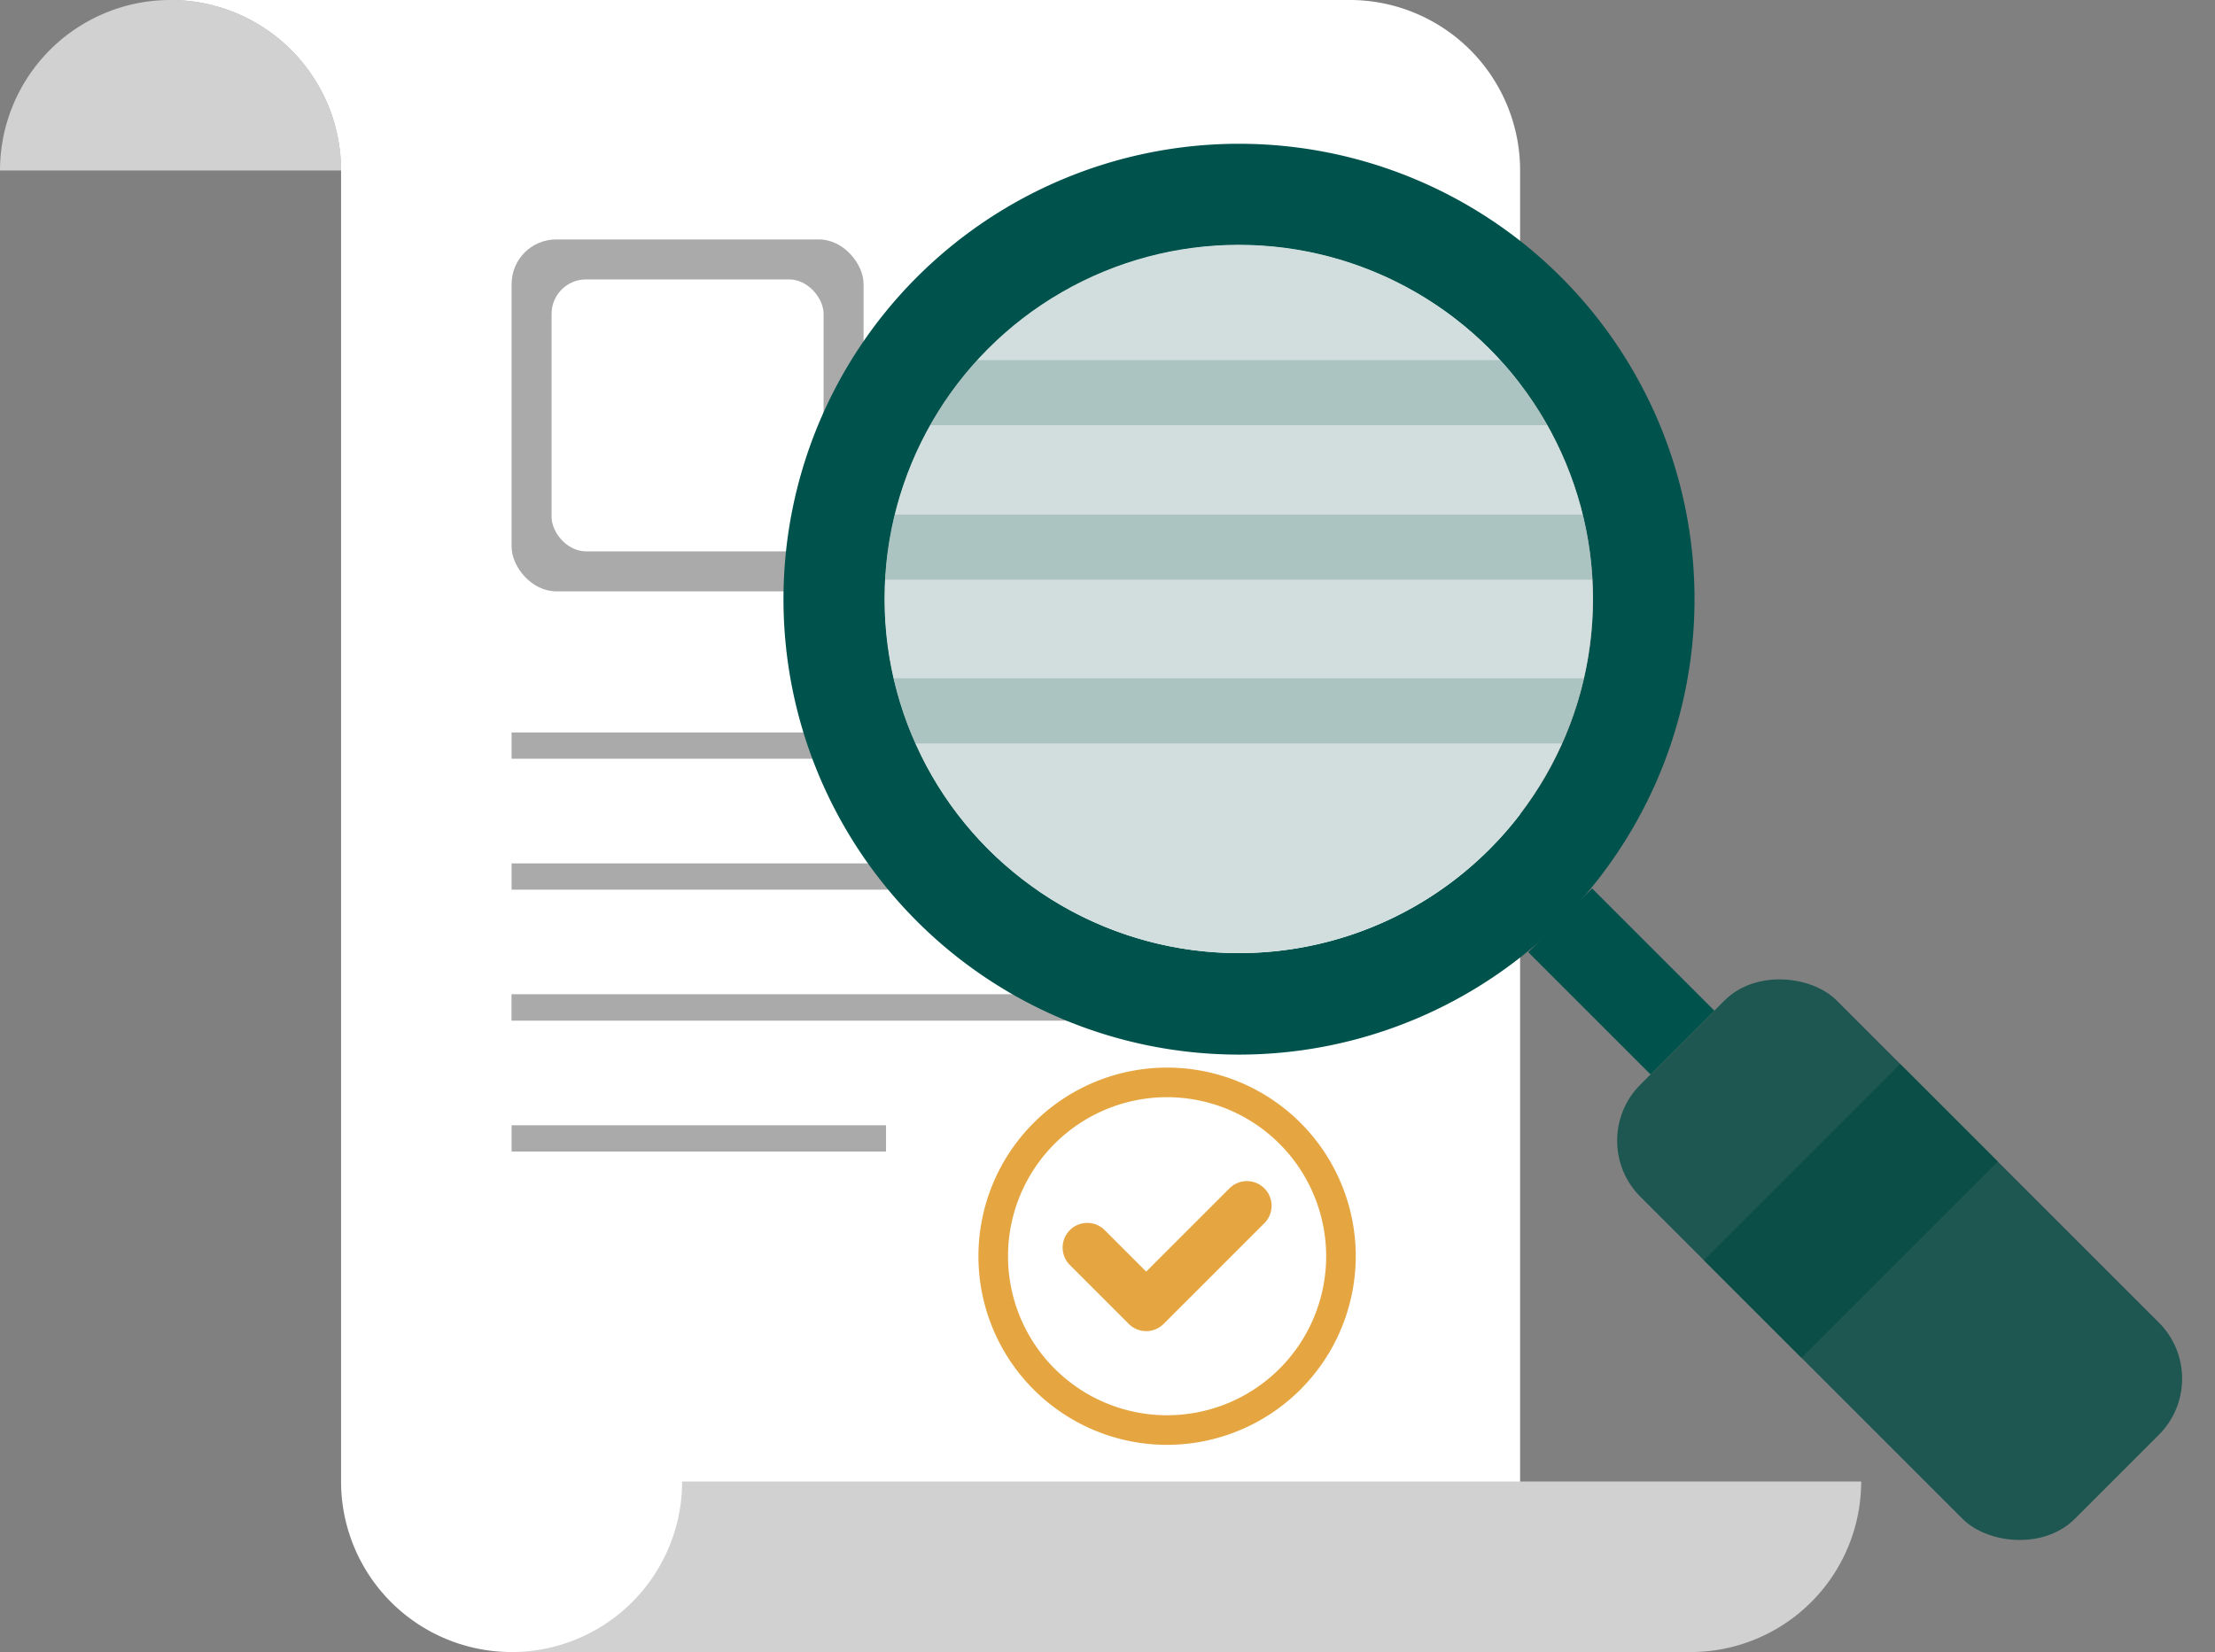 <svg xmlns="http://www.w3.org/2000/svg" xmlns:xlink="http://www.w3.org/1999/xlink" width="402.62" height="300.359" viewBox="0 0 402.62 300.359">
  <rect x="0" y="0" width="402.62" height="300.359" fill="#808080" stroke="none"/>
  <defs>
    <clipPath id="clip-path">
      <circle id="Ellipse_16" data-name="Ellipse 16" cx="64.384" cy="64.384" r="64.384" fill="rgba(5,76,69,0.18)"/>
    </clipPath>
  </defs>
  <g id="Group_3528" data-name="Group 3528" transform="translate(-194.565 -2056.371)">
    <g id="Group_3468" data-name="Group 3468" transform="translate(242.897 2075.498)" opacity="0.15" style="mix-blend-mode: multiply;isolation: isolate">
      <path id="Path_758" data-name="Path 758" d="M169.367,419.421V181.057a30.994,30.994,0,0,0-31-31H352.682S169.367,434.578,169.367,419.421Z" transform="translate(-138.369 -150.06)"/>
    </g>
    <path id="Path_760" data-name="Path 760" d="M84.463,159.724a31,31,0,0,1,62,0Z" transform="translate(110.102 1927.644)" fill="#d1d1d1"/>
    <path id="Path_761" data-name="Path 761" d="M364.347,159.724V429.086H181.032a29.79,29.79,0,0,1-5.73-.534,31.006,31.006,0,0,1-25.268-30.464V159.724a30.993,30.993,0,0,0-31-31H333.348A30.993,30.993,0,0,1,364.347,159.724Z" transform="translate(106.527 1927.644)" fill="#fff"/>
    <rect id="Rectangle_1639" data-name="Rectangle 1639" width="63.978" height="63.978" rx="8.105" transform="translate(287.559 2099.904)" fill="#aaa"/>
    <rect id="Rectangle_1640" data-name="Rectangle 1640" width="49.444" height="49.444" rx="6.264" transform="translate(294.825 2107.171)" fill="#fff"/>
    <rect id="Rectangle_1641" data-name="Rectangle 1641" width="152.317" height="4.777" transform="translate(287.559 2189.541)" fill="#aaa"/>
    <rect id="Rectangle_1642" data-name="Rectangle 1642" width="152.317" height="4.777" transform="translate(287.559 2213.347)" fill="#aaa"/>
    <rect id="Rectangle_1643" data-name="Rectangle 1643" width="152.317" height="4.777" transform="translate(287.559 2237.154)" fill="#d1d7db"/>
    <rect id="Rectangle_1644" data-name="Rectangle 1644" width="68.057" height="4.777" transform="translate(287.559 2260.96)" fill="#aaa"/>
    <rect id="Rectangle_1645" data-name="Rectangle 1645" width="152.317" height="4.777" transform="translate(287.559 2237.154)" fill="#aaa"/>
    <rect id="Rectangle_1646" data-name="Rectangle 1646" width="68.59" height="4.777" transform="translate(371.285 2105.698)" fill="#aaa"/>
    <rect id="Rectangle_1647" data-name="Rectangle 1647" width="68.59" height="4.777" transform="translate(371.285 2129.505)" fill="#aaa"/>
    <rect id="Rectangle_1648" data-name="Rectangle 1648" width="44.104" height="4.777" transform="translate(371.285 2153.311)" fill="#aaa"/>
    <g id="Group_3471" data-name="Group 3471" transform="translate(372.414 2250.473)">
      <g id="Group_3469" data-name="Group 3469">
        <path id="Path_762" data-name="Path 762" d="M317.114,413.8a34.294,34.294,0,1,1,34.294-34.293A34.332,34.332,0,0,1,317.114,413.8Zm0-63.208a28.914,28.914,0,1,0,28.915,28.915A28.947,28.947,0,0,0,317.114,350.592Z" transform="translate(-282.821 -345.212)" fill="#e5a641"/>
      </g>
      <g id="Group_3470" data-name="Group 3470" transform="translate(15.342 20.677)">
        <path id="Path_763" data-name="Path 763" d="M315.085,395.507a4.468,4.468,0,0,1-3.169-1.313l-10.67-10.67a4.483,4.483,0,1,1,6.34-6.339l7.5,7.5,15.1-15.1a4.483,4.483,0,1,1,6.339,6.34l-18.268,18.267A4.468,4.468,0,0,1,315.085,395.507Z" transform="translate(-299.932 -368.273)" fill="#e5a641"/>
      </g>
    </g>
    <path id="Path_764" data-name="Path 764" d="M219.178,429.149a31,31,0,0,1-31,31H402.493a31,31,0,0,0,31-31Z" transform="translate(99.377 1896.583)" fill="#d1d1d1"/>
    <path id="Path_765" data-name="Path 765" d="M384.645,182.131a82.8,82.8,0,1,0,0,117.1A82.8,82.8,0,0,0,384.645,182.131ZM371.6,286.181a64.348,64.348,0,1,1,0-91A64.349,64.349,0,0,1,371.6,286.181Z" transform="translate(93.679 1924.63)" fill="#00524c"/>
    <rect id="Rectangle_1649" data-name="Rectangle 1649" width="16.402" height="31.434" transform="translate(472.357 2229.49) rotate(-45)" fill="#00524c"/>
    <rect id="Rectangle_1650" data-name="Rectangle 1650" width="50.469" height="111.663" rx="14.424" transform="translate(482.54 2263.761) rotate(-45)" fill="rgba(5,76,69,0.8)"/>
    <rect id="Rectangle_1651" data-name="Rectangle 1651" width="50.469" height="25.077" transform="translate(504.287 2285.508) rotate(-45)" fill="rgba(5,76,69,0.8)"/>
    <g id="Group_3475" data-name="Group 3475" transform="translate(367.437 2112.972)" opacity="0.7">
      <path id="Path_766" data-name="Path 766" d="M283.546,250.425a6.276,6.276,0,0,1-6.276-6.276,52.354,52.354,0,0,1,52.295-52.294,6.276,6.276,0,1,1,0,12.552,39.787,39.787,0,0,0-39.742,39.741A6.276,6.276,0,0,1,283.546,250.425Z" transform="translate(-277.27 -191.855)" fill="#fff"/>
    </g>
    <circle id="Ellipse_17" data-name="Ellipse 17" cx="64.384" cy="64.384" r="64.384" transform="translate(355.347 2100.882)" fill="#fff"/>
    <circle id="Ellipse_15" data-name="Ellipse 15" cx="64.384" cy="64.384" r="64.384" transform="translate(355.347 2100.882)" fill="rgba(5,76,69,0.18)"/>
    <g id="Group_3473" data-name="Group 3473" transform="translate(355.347 2100.882)" clip-path="url(#clip-path)">
      <g id="Group_3472" data-name="Group 3472" transform="translate(-7.518 20.962)">
        <rect id="Rectangle_1652" data-name="Rectangle 1652" width="144.852" height="11.835" transform="translate(5.316)" fill="rgba(5,76,69,0.18)"/>
        <rect id="Rectangle_1653" data-name="Rectangle 1653" width="144.852" height="11.836" transform="translate(0 28.081)" fill="rgba(5,76,69,0.18)"/>
        <rect id="Rectangle_1654" data-name="Rectangle 1654" width="144.852" height="11.835" transform="translate(0 57.851)" fill="rgba(5,76,69,0.18)"/>
      </g>
    </g>
  </g>
</svg>
